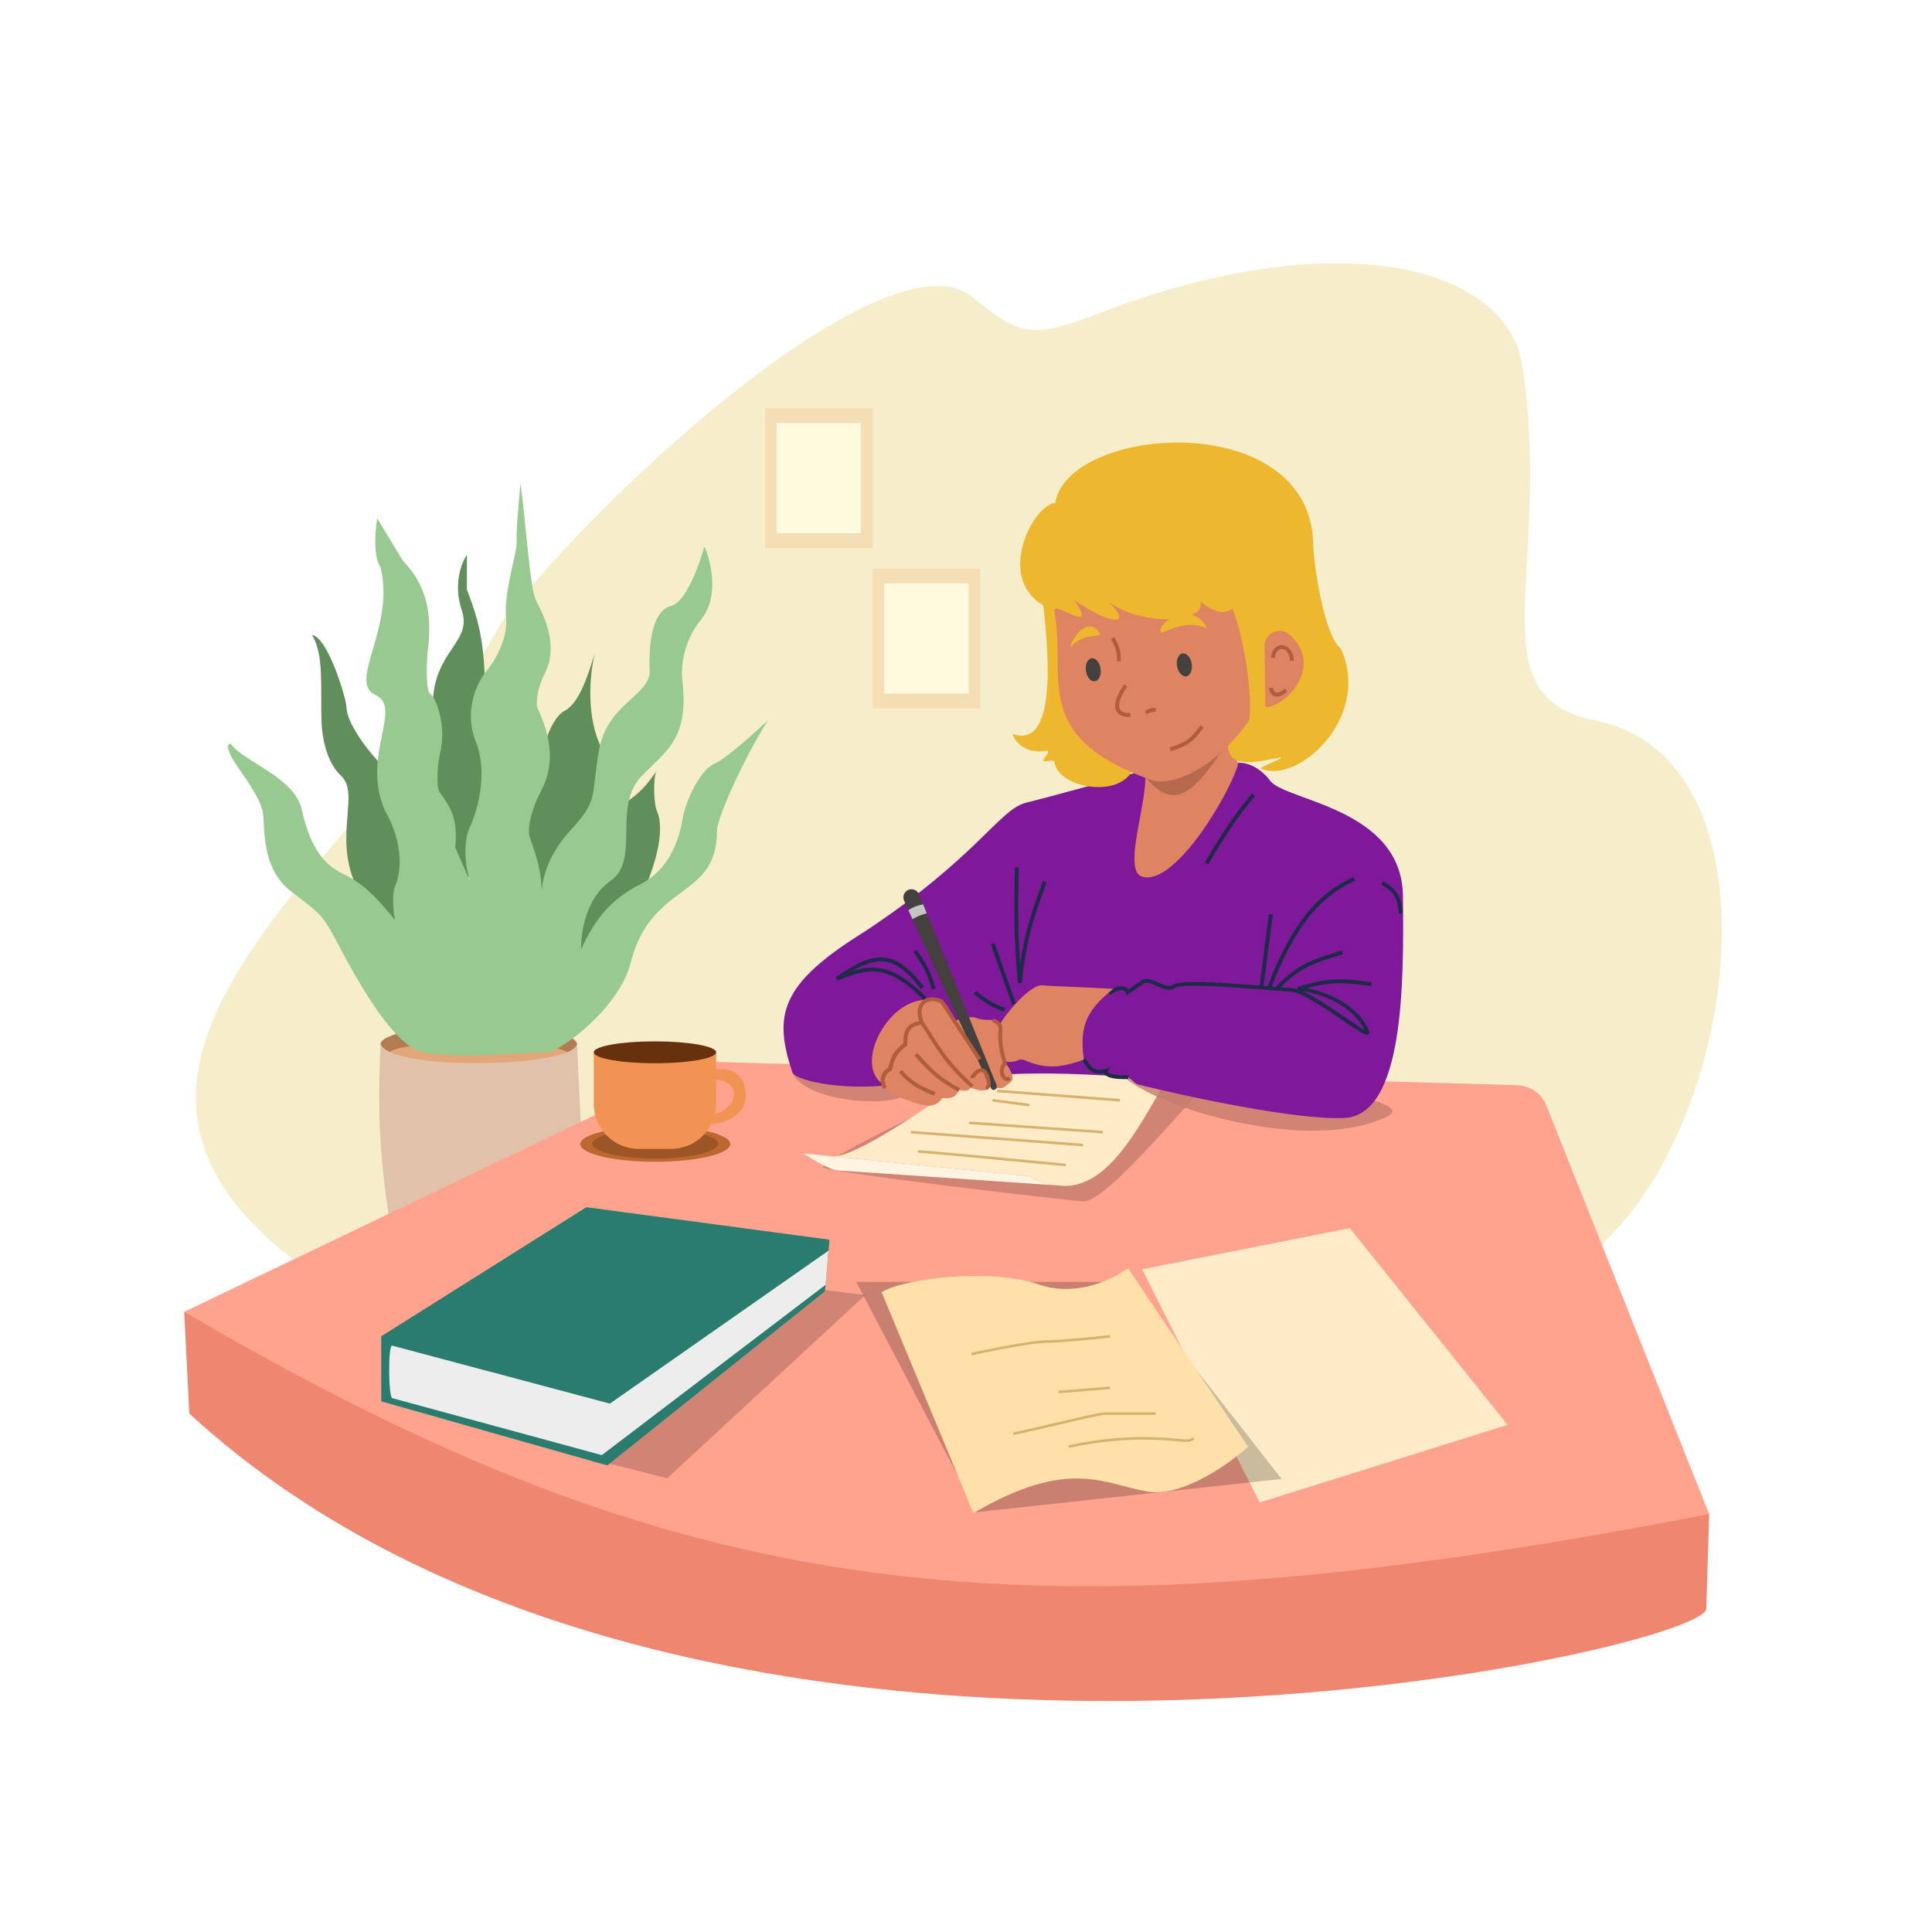 <?xml version="1.0" encoding="UTF-8"?> <svg xmlns="http://www.w3.org/2000/svg" xmlns:xlink="http://www.w3.org/1999/xlink" version="1.1" id="Layer_1" x="0px" y="0px" viewBox="0 0 3000 3000" style="enable-background:new 0 0 3000 3000;" xml:space="preserve"> <style type="text/css"> .st0{fill:#FFFFFF;} .st1{fill:#EE8670;} .st2{fill:#F6EECA;} .st3{fill:#B37B52;} .st4{fill:#E2A678;} .st5{fill:#E0C2AB;} .st6{fill:#618F5B;} .st7{fill:#98C990;} .st8{fill:#FFA28E;} .st9{opacity:0.8;enable-background:new ;} .st10{fill:#C57D6E;} .st11{fill:#FFEBC7;} .st12{fill:#FFF4DF;} .st13{opacity:0.8;} .st14{fill:#7F1999;} .st15{fill:#DE8462;} .st16{fill:#EEB82E;} .st17{fill:#B6694C;} .st18{fill:#44403D;} .st19{fill:#1D2A48;} .st20{fill:#BC6931;} .st21{fill:#9C5626;} .st22{fill:#2A7C6F;} .st23{fill:#EDEDED;} .st24{fill:#F19353;} .st25{fill:#67310C;} .st26{fill:#B05D3E;} .st27{fill-rule:evenodd;clip-rule:evenodd;fill:#C4C4C4;} .st28{fill:#F3DEB5;} .st29{fill:#FFF9DD;} .st30{opacity:0.21;enable-background:new ;} .st31{fill:#FFE0A8;} .st32{fill:#D7B26E;} </style> <g> <rect class="st0" width="3000" height="3000"></rect> </g> <g> <rect class="st0" width="3000" height="3000"></rect> </g> <g> <path class="st1" d="M2649.5,2498l4.5-147L286,2037l8,158C1077.5,2915,2649.5,2563.5,2649.5,2498z"></path> </g> <g> <path class="st2" d="M2478,1119c305,61,219,667.5-21.5,837.5h-2000c-415.5-318,130.4-632.7,321-988 c166.2-217,604.8-610.7,732-507.5c72.5,58.8,90,66.6,194,26.5c368-142,637.4-78.5,661,83.5C2411,890,2288.5,1081.1,2478,1119z"></path> </g> <g> <ellipse class="st3" cx="743.5" cy="1621.5" rx="152.5" ry="29.5"></ellipse> </g> <g> <ellipse class="st4" cx="742" cy="1637" rx="140" ry="19"></ellipse> </g> <g> <path class="st5" d="M591,1621c14,42.5,299.5,37,305,0l14,294l-303-4.5C590,1800,585.6,1734.8,591,1621z"></path> </g> <g> <path class="st6" d="M1020,1259c14.4,32-6,92-18,118l-72.5,98c-21.1,5.7-32.2,5.6-48.5-10.5l89.5-217.5 c21.3-14.7,32.3-25.5,49-49.8c0.2-0.3,0.3-0.5,0.5-0.7c-0.2,0.2-0.3,0.5-0.5,0.7C1014,1206.4,1015,1247.8,1020,1259z"></path> </g> <g> <path class="st6" d="M937.5,1168c-29.6-51.2-21.3-124.7-13.5-155l-0.3,1c-9.5,31-23.9,78.1-46.7,89.5 c-12.6,6.3-24.5,29.2-28.5,44.5c-53.4,122.1-40.6,166.9-4.5,239.5C887.5,1335.7,967.1,1219.2,937.5,1168z"></path> </g> <g> <path class="st6" d="M725,915.5c23.3,59.3,26.5,93.4,28.5,154.5c23,101.5,53.4,303-9,297c-78-7.5-74.5-191.5-72.5-274.5 s62-95,45-145c-13.6-40-0.3-74,8-86V915.5z"></path> </g> <g> <path class="st6" d="M591.5,1187c60.4,19.6,45.5,179.8,30.5,257.5c-13,0.5-45.4-13.5-71-73.5c-32-75,8-139-21.5-166.5 c-23.6-22-28.8-61.7-30-78.5c-2.5-56.9,4.5-108-15-140c25,3.5,53.5,100.2,53.5,112C538,1116,558,1151,591.5,1187z"></path> </g> <g> <path class="st7" d="M979.3,1495c-15.4,61-85.1,120-123.8,138.5c-55.8,2.5-176.5,12.1-209.7-3.5c-41.5-19.5-92-109-119-160.5 s-28.5-49.5-75-85.5s-40-97.5-43.5-121.5s-32-60-45-80.5c-13.2-21.6-10-28-4.5-26.5c20.5,27.5,95.5,50.5,109,98.5 c10.5,46,25.5,84,64,102.5c28.9,13.9,46.7,29.3,81.5,72c-2.5-10-4.9-40.5,0-52c18.8-44-2.8-97.3-16-118.5 c-36.5-85,29-159.5-14.5-179s31.5-105.5,8-198.5c-11.6-16.4-8.2-57.2-5-75.5l40,66c37.7,38.2,44.9,84.5,39,134.5 c-3.1,26.3-3,66.5,2.5,71c14,11.5,24.2,56.8,17,88s-5.5,58-2.5,64.5c23.5,30.8,28.5,49.9,25,87l23.5,53.5 c-11.3-33.7-8.5-69.2-1.5-83.5c11.7-23.8,30-84.1,10-134.5s4-95.7,18.5-112c10.8-13.2,31.7-47.6,28.5-80 c-4-40.5,18-103.5,16.5-118.5c-1.2-12,3.5-65.7,6-91c8.7,67.4,15,166,24,182.5c27,49.5,28,85,13.5,113.5 c-10.7,21-13.8,43.2-11.5,52.5c26,55.5,24,95.5,6,129.5s-21,62.5-18,71c13.6,38.2,18.2,57.5,19,86.5c-0.3-15.5,7.9-56.2,43.5-95 c44.5-48.5,32.5-49,45-124s81-86.5,79-125.5s4-93,33-100c23.2-5.6,44.3-64,52-92.5c10.3,23.2,23.7,78.4-5.5,114 c-29.2,35.6-31.2,78.8-28.5,96c10,88.5-25.4,107.6-63,146c-47,48-1.5,131-49,163.5c-38,26-46.2,81.5-45.5,106 c22-47.5,46-77.5,93-101.5c47-24,60-74,65-102.5s28-75.5,49-84c16.8-6.8,62.3-47.8,83-67.5c-38,60.6-79,151.5-79,172 C1113.3,1397.5,1011.3,1368.5,979.3,1495z"></path> </g> <g> <path class="st8" d="M1097,1648.5l1259.2,36.6c19.9,0.6,37.6,12.9,45,31.5L2654,2351c-1078.4,208.8-1595.9,138-2368-314 L1097,1648.5z"></path> </g> <g class="st9"> <path class="st10" d="M1278.7,1813c17.5,9,390,52.5,404,52.5c39,0,174.5-171.5,214.5-205.5h-322.5 C1470.2,1708,1264.7,1805.8,1278.7,1813z"></path> </g> <g> <path class="st11" d="M1599.5,1826.5c5.1,4,18.7,11.2,38.4,13.9c5.6,0.4,10.9,0.8,16.1,1.1c75.2,0,124.8-113.8,159.5-167.5l-292-14 c-57.3,43.7-182.7,132-225.6,135.9L1599.5,1826.5z"></path> </g> <g> <path class="st12" d="M1247.5,1791c12.7,8.5,41.1,25.7,53.5,26.5c11.8,0.8,220.2,14.9,336.9,22.9c-19.7-2.7-33.4-9.9-38.4-13.9 l-303.6-30.6L1247.5,1791z"></path> </g> <g class="st13"> <g> <path class="st10" d="M1748,1674.1c54.4,47.8,285.6,117.5,405.5,59.9C2217.4,1703.3,1899.1,1665.5,1748,1674.1z"></path> </g> <g> <path class="st10" d="M1230.5,1664c16.5,52,186.5,59,179,26.5L1230.5,1664z"></path> </g> </g> <g> <path class="st14" d="M1972.5,1212.5c-19.2-25.2-42-29.2-51-28l-143,10.5c-41,13.2-149,42.5-185.5,51.5c-41.3,10.2-76,85-251,200.5 c-130.5,81-141.5,129-111.5,218.5c3.5,10.5,65.2,26.7,140,20.5c32.4,1,117.4-14.2,199.5-18c82.8-3.8,162.6,3.8,170,3 c14.8-1.6,20.5,11.4,27,13c76,18.8,246.5,55.6,320.5,52c92.5-4.5,92.5-207.5,91-344.5S1996.5,1244,1972.5,1212.5z"></path> </g> <g> <path class="st15" d="M1922.5,1186c-2.3-9.2-13.5-23.7-14.5-37l-129.5,58.5c0,49-35,145.9-4.5,154 C1827.8,1375.7,1914.5,1222,1922.5,1186z"></path> </g> <g> <path class="st16" d="M1637.5,1183c3.5,39,95.5,57,119.5,15.5l150-46c-2.2,36.2,27,35.1,77.5,24.5c21.5-4.5-31,14.5-26.5,16.5 c57,25.5,173-80,124-186.5c-24.8-18-42.7-128.7-43-167c-10-207-380-180-400.5-59c-33.5,2-93,115-18.5,159 c16.3,138.5,5,218.5-48,199.5c10,26.5,37.3,28.9,50.5,26.5c16.5-3-12.5,18,1.5,16C1635.2,1180.4,1637.7,1182,1637.5,1183z"></path> </g> <g> <path class="st17" d="M1776,1204.5c36.7,41.8,63.5,49.9,121-38.5L1776,1204.5z"></path> </g> <g> <path class="st15" d="M1787,1211c-189-68-130-158-150-263c0-15.7,69,40.8,31.5-16c58,40,92.4,40.1,52,2c57,41,154,32,143.5,0 c22.5,18.5,38.5,19.5,50,11c24,63.5,32.2,165.5,24,176.5C1876.3,1204,1813.5,1220.5,1787,1211z"></path> </g> <g> <path class="st15" d="M1965,1098l-1.5-96.5c0-15,21.8-31.5,39.5-15.5C2056.5,1034.5,1996.5,1098,1965,1098z"></path> </g> <g> <path class="st16" d="M1803,982.5c1.3,2,39.5-23.5,71.5-6c-5.6-13.2-14.7-19.6-24.5-21.6c-7,3.1-19.5,5.9-33,6.1 C1806.2,967.3,1799.4,976.8,1803,982.5z"></path> </g> <g> <path class="st16" d="M1663,1005c-3.5-7,26-52,44.5-22C1713.1,992,1683,980,1663,1005z"></path> </g> <g> <ellipse transform="matrix(0.99 -0.14 0.14 0.99 -128.676 247.106)" class="st18" cx="1697.5" cy="1041" rx="11.5" ry="18"></ellipse> </g> <g> <ellipse transform="matrix(0.986 -0.165 0.165 0.986 -145.004 316.715)" class="st18" cx="1839.3" cy="1033.7" rx="11.5" ry="18"></ellipse> </g> <g> <path class="st19" d="M1745.3,1675.6c-16.7,0-26.8-2.6-30.1-7.8c-0.3-0.5-0.6-1-0.7-1.5c-18.1,3.6-25.1-5.5-34.5-20.2l5.1-3.2 c10.2,16,15.3,21.2,31.7,16.7l6.6-1.8l-3.2,6.1c-0.1,0.2-0.2,0.4,0.1,0.7c0.4,0.6,4.5,5.9,31.6,4.9l0.2,6 C1749.7,1675.6,1747.4,1675.6,1745.3,1675.6z M2122.5,1606.8c-4.4,0-13-5.6-36.7-21.8c-25.3-17.3-59.9-41-78.8-45 c-14.4-1-29.7-2.2-45.8-3.4c-56.5-4.4-126.9-9.9-137.6-2.1c-7.4,5.3-17.6,0.9-27.4-3.4c-7.5-3.3-15.2-6.7-19.3-4.4l-27.7,18.7 l-1.2-3.8c-0.2-0.7-1.1-2.9-4-3.8c-2.6-0.8-8.7-1-19.9,7.3l-3.6-4.8c10.2-7.6,18.7-10.3,25.3-8.2c2.5,0.8,4.6,2.3,6.1,4.3 l21.9-14.8c6.7-3.8,15.9,0.2,24.7,4.1c8.3,3.6,16.9,7.4,21.5,4.1c11.3-8.2,61.1-5.2,136,0.6l14.3-111l6,0.8l-14.3,110.7 c2.2,0.2,4.3,0.3,6.5,0.5c35.1-92.6,74.9-143.2,133.1-169.4l2.5,5.5c-56.2,25.2-95,74.5-129.3,164.4c2.1,0.2,4.1,0.3,6.2,0.5 c33-35.2,58.3-42.9,100.2-55.7l2.3-0.7l1.8,5.7l-2.3,0.7c-40.8,12.5-64,19.6-94.2,50.6c6.4,0.5,12.7,0.9,18.8,1.3l0.4,0.1 c2.1,0.4,4.5,1.1,6.9,2l-0.4-3.9c46.2-14.4,71.8-13.9,115.4-7.1l-0.9,5.9c-39.9-6.2-63.1-6.8-99.6,3.1 c31.1,6.1,78.1,24.8,96.3,65.7c1.5,3.4,0.5,5.2-0.6,6.1C2124.4,1606.5,2123.6,1606.8,2122.5,1606.8z M2022,1538.8 c19.7,8.7,45.6,26.4,67.3,41.3c11.1,7.6,23.4,16,29.7,19.3C2099.4,1559.8,2050.6,1543.1,2022,1538.8z M1559,1570.8 c-22.4-8.2-31.5-14.7-46.9-27.5l3.8-4.6c14.8,12.3,23.6,18.6,45.1,26.5L1559,1570.8z M1571.7,1560.5l-33-94l5.7-2l33,94 L1571.7,1560.5z M1434.4,1552.6c-55.2-54.4-83.1-50.9-133.7-29.9l-2.9-5.2c32.9-23.1,54.2-31.9,73.6-30.6 c21.2,1.5,40.1,15,63.4,45.2l-4.8,3.7c-22.2-28.7-39.8-41.5-59.1-42.9c-13.2-0.9-27.7,3.5-47.1,14.8c38-11.6,67.2-6.2,114.7,40.6 L1434.4,1552.6z M1447.1,1536.8c-7-24.4-13.1-36.9-28.5-58.1l4.8-3.5c15.7,21.6,22.3,35,29.5,59.9L1447.1,1536.8z M1586.5,1526.8 l-6-0.1c-5.1-62.4-6.8-101.2-4.5-179.8l6,0.2c-1.9,65.2-1.1,102.9,2.2,149.5c7-48.1,17.2-80.3,35.5-128.7l5.6,2.1 C1603.7,1427.1,1593.5,1461.5,1586.5,1526.8z M2172,1418.7c-1.7-27.2-9.6-34.7-27-45.1l3.1-5.1c19.6,11.8,28.1,21.3,30,49.9 L2172,1418.7z M1876.1,1342l-5.2-3.1c28-47,44.4-72.2,73.3-106.9l4.6,3.8C1920.2,1270.3,1903.9,1295.3,1876.1,1342z"></path> </g> <g> <path class="st11" d="M1773.5,1971l322.5-64l245,305.5L1956,2333L1773.5,1971z"></path> </g> <g> <ellipse class="st20" cx="1017.5" cy="1776.5" rx="116.5" ry="27.5"></ellipse> </g> <g> <ellipse class="st21" cx="1017.5" cy="1776" rx="97.5" ry="23"></ellipse> </g> <g class="st9"> <path class="st10" d="M1343.5,2011l-66.5-8.5l-347,266l106,27L1343.5,2011z"></path> </g> <g> <path class="st22" d="M592,2075l318.5-200.5L1288,1925l-7,80l-338,270.5L592,2176V2075z"></path> </g> <g> <path class="st23" d="M609,2171c-6-2.5-6.5-83.5,0-81.5l338,90l339.5-237.5l-4.5,53l-347.5,264.5L609,2171z"></path> </g> <g> <path class="st24" d="M922,1635h190v79c0,38.7-31.3,70-70,70h-50c-38.7,0-70-31.3-70-70V1635z"></path> </g> <g> <ellipse class="st25" cx="1017" cy="1634" rx="95" ry="17"></ellipse> </g> <g> <path class="st24" d="M1157.9,1697.6c-2.4-37.4-32.9-39.9-47.9-36.5v15.4c40.6,0.7,39.6,44.1-2.5,54l-4.5,15 C1120,1745.3,1160.3,1735,1157.9,1697.6z"></path> </g> <g> <path class="st15" d="M1728.5,1535.5c-37.2,30.6-53.7,53.2-45.5,110c-41.5,14.4-61.8,13.7-94,0c-2.3-0.3-7.3-0.6-8.5,1 c-1.1,1.5-17.3,4.7-22.3-0.2c7.7,9.3,19.7,28,10.8,34.2c-9.2,6.4-11.5,15-31.5,4c-6.2,10.9-13.3,11-30,4.5c-3.8,4.8-7.5,5.8-18,3.5 c-6.3,11.9-12.5,13.8-26,12.5c-12.5,17.8-28.1,12.9-57,2.5c-15.5-5.6-30-10.5-33.5-23c-47.5-26.5,1-130,64-132 c7.8-2,25.4-3.1,33,8.5s12.2,20.8,13.5,24c7.2-3.3,24.5-7.3,32-4.5c19,7,21.5-1.5,38.5,8.5c1-5.5,43.5-61,65-59 C1636.2,1531.6,1698,1533.5,1728.5,1535.5z"></path> </g> <g> <path class="st18" d="M1403.9,1398.6c-2.9-6.4,0-13.9,6.3-16.7c6.5-2.9,14.2,0.1,16.9,6.8l120.4,296.4c2.3,5.9-5.4,10.4-8.5,5 C1483.1,1572.4,1453,1507.4,1403.9,1398.6z"></path> </g> <g> <path class="st26" d="M1450.4,1701.3c-28.3-10.8-39.3-19.4-54.6-35.8l4.4-4.1c14.1,15.1,23.9,23.4,52.4,34.2L1450.4,1701.3z M1488.1,1695.2c-31.8-16.8-44-30-62.6-49.9c-1.8-2-3.7-4-5.7-6.2l4.4-4.1c2,2.1,3.9,4.2,5.7,6.2c18.1,19.5,30.1,32.4,61,48.7 L1488.1,1695.2z M1530.5,1692.5v-6c0.2,0,0.7-0.1,1.1-0.7c0.6-0.8,2.1-4.3-1.9-14.7c-1.7-4.4-3.7-6.5-6.1-6.4 c-4.8,0.2-10.6,7.8-11.1,9.7c0,0,0-0.1,0-0.4h-6c0-3.8,7.8-13.7,15.3-15.1c3.4-0.6,9.6-0.1,13.5,10.1c3.6,9.4,4,16.2,1.2,20.3 C1535.1,1691.3,1532.9,1692.5,1530.5,1692.5z M1371.5,1691.1c-2.9-4.6-5.3-12.1-3.3-19.4c1.5-5.7,5.3-10.3,11.2-13.7 c3.6-16.5,8.1-26.2,23.2-37.6c0.2-20.1,4.4-30.9,24.8-34.8c-4.4-12.1-3-23.6,3.9-30.6c7.3-7.4,19.2-8.4,32-2.8l0.8,0.4l0.5,0.7 l59,90l-5,3.3l-58.5-89.2c-10.2-4.3-19.1-3.6-24.5,1.8c-5.8,5.9-6.3,16.3-1.3,27.3c4.4,6.7,8.2,12.7,11.9,18.5 c18.2,28.7,30.3,47.6,65.5,79.7l-4,4.4c-35.8-32.6-48-51.8-66.5-80.9c-3.4-5.4-7-11-10.9-17c-17.2,2.8-21.5,9.2-21.5,30.8l0,1.5 l-1.2,0.9c-14.7,10.8-18.7,18.9-22.3,36.2l-0.3,1.4l-1.2,0.7c-5.1,2.7-8.3,6.3-9.5,10.6c-1.5,5.4,0.5,11.3,2.6,14.6L1371.5,1691.1z M1564.4,1678.6c-3.5,0-6.7-1.8-9-5.3c-4.1-6.2-4.1-16.3,1.8-22.3c-0.4-1.7-0.9-3.8-1.5-6.1c-2.8-10.5-7.1-26.3-5.2-47.1 c0.7-8.2-9.5-10.3-9.6-10.3l1.1-5.9c5.4,1,15.4,5.9,14.4,16.7c-1.8,19.7,2.3,34.9,5,45c0.9,3.2,1.6,6,2,8.2l0.3,1.7l-1.4,1.1 c-4.6,3.6-4.8,11.3-1.9,15.6c1.7,2.6,4,3.3,6.7,1.9l2.8,5.3C1568,1678.1,1566.2,1678.6,1564.4,1678.6z M1817.8,1166.4l-1.6-5.8 c23.3-6.5,33.6-13.9,47.9-34.3l4.9,3.4C1853.9,1151.2,1842.4,1159.5,1817.8,1166.4z M1755,1113.5c-11.1,0-18.4-3.2-21.6-9.6 c-6.8-13.3,7.6-34.9,12.2-41.2l4.9,3.5c-8,11-15.9,26.8-11.7,34.9c2.1,4.2,7.6,6.3,16.3,6.3V1113.5z M1780.6,1109.1l-3.1-5.1 c5.8-3.6,9.8-4.7,17-4.9l0.2,6C1788.4,1105.2,1785.5,1106,1780.6,1109.1z M1982.7,1081.6c-1.5,0-2.8-0.2-4.1-0.7 c-2.6-1-7.1-3.9-8.1-12.6l6-0.7c0.3,2.9,1.3,6.5,4.2,7.6c3.4,1.3,8.8-1,14.3-6l4,4.4C1993.4,1078.9,1987.6,1081.6,1982.7,1081.6z M1734.5,1027c0-16.6-2.9-23.2-9.6-34.5l5.2-3.1c7.1,11.9,10.4,19.5,10.4,37.5L1734.5,1027z M2009,1026h-6 c0-11.4-6.4-17.9-12.4-18.2c-5.8-0.3-10.1,5.1-11.1,14.1l-6-0.7c1.7-14.9,10.5-19.8,17.4-19.4C1999.7,1002.3,2009,1011,2009,1026z"></path> </g> <g> <path class="st27" d="M1416.9,1427.3c-2.1-4.6-4.2-9.3-6.4-14.1c6.8-4.5,13.5-7.1,22.9-9l5.7,14.1 C1430.9,1420.2,1424.4,1422.9,1416.9,1427.3z"></path> </g> <g> <rect x="1188" y="634" class="st28" width="167" height="217"></rect> </g> <g> <rect x="1206" y="657" class="st29" width="131" height="171"></rect> </g> <g> <rect x="1355" y="883" class="st28" width="167" height="217"></rect> </g> <g> <rect x="1373" y="906" class="st29" width="131" height="171"></rect> </g> <g class="st30"> <path d="M1990,2296.5l-473,51.5l-187.5-357.5H1751L1990,2296.5z"></path> </g> <g> <path class="st31" d="M1511.5,2349.5c149-87,202.5-45,270-33.5c54,9.2,126.8-42.5,156.5-69.5L1751.5,1969 c-21.7,17-79.7,45.9-138.5,25.5c-73.5-25.5-208-10-244,12L1511.5,2349.5z"></path> </g> <g> <path class="st32" d="M1660,2248.4l-1-3.9c18.3-4.5,65.8-13.1,115-13.1c27.9,0,44.4,1.7,55.4,2.8c13.2,1.4,17.2,1.8,22.9-2.4 l2.4,3.2c-7,5.1-12.1,4.6-25.7,3.2c-10.9-1.1-27.3-2.8-55-2.8C1725.2,2235.5,1678.1,2244,1660,2248.4z M1573.5,2228v-4 c3.1,0,30.7-6.5,57.3-12.7c38.2-9,77.7-18.3,84.7-18.3h79v4h-79c-6.5,0-49.3,10.1-83.8,18.2C1597.8,2223.1,1576.9,2228,1573.5,2228 z M1643.7,2163.5l-0.3-4l80-6.5l0.3,4L1643.7,2163.5z M1508.9,2104.5l-0.8-3.9c31.4-6.8,96.2-19.5,116.9-19.5 c20.5,0,73.3-5.2,98.3-8l0.4,4c-25.1,2.8-78,8-98.7,8C1604.6,2085,1540.2,2097.7,1508.9,2104.5z"></path> </g> <g> <path class="st32" d="M1654.8,1811c-75.5-7.3-220.7-21-229.3-21v-4c8.8,0,154.1,13.7,229.7,21L1654.8,1811z M1681.4,1780l-267-20 l0.3-4l267,20L1681.4,1780z M1712.4,1760l-208-14.5l0.3-4l208,14.5L1712.4,1760z M1598.2,1718l-57.5-7.5l0.5-4l57.5,7.5 L1598.2,1718z M1738.8,1710.5l-190.5-14.5l0.3-4l190.5,14.5L1738.8,1710.5z"></path> </g> </svg> 